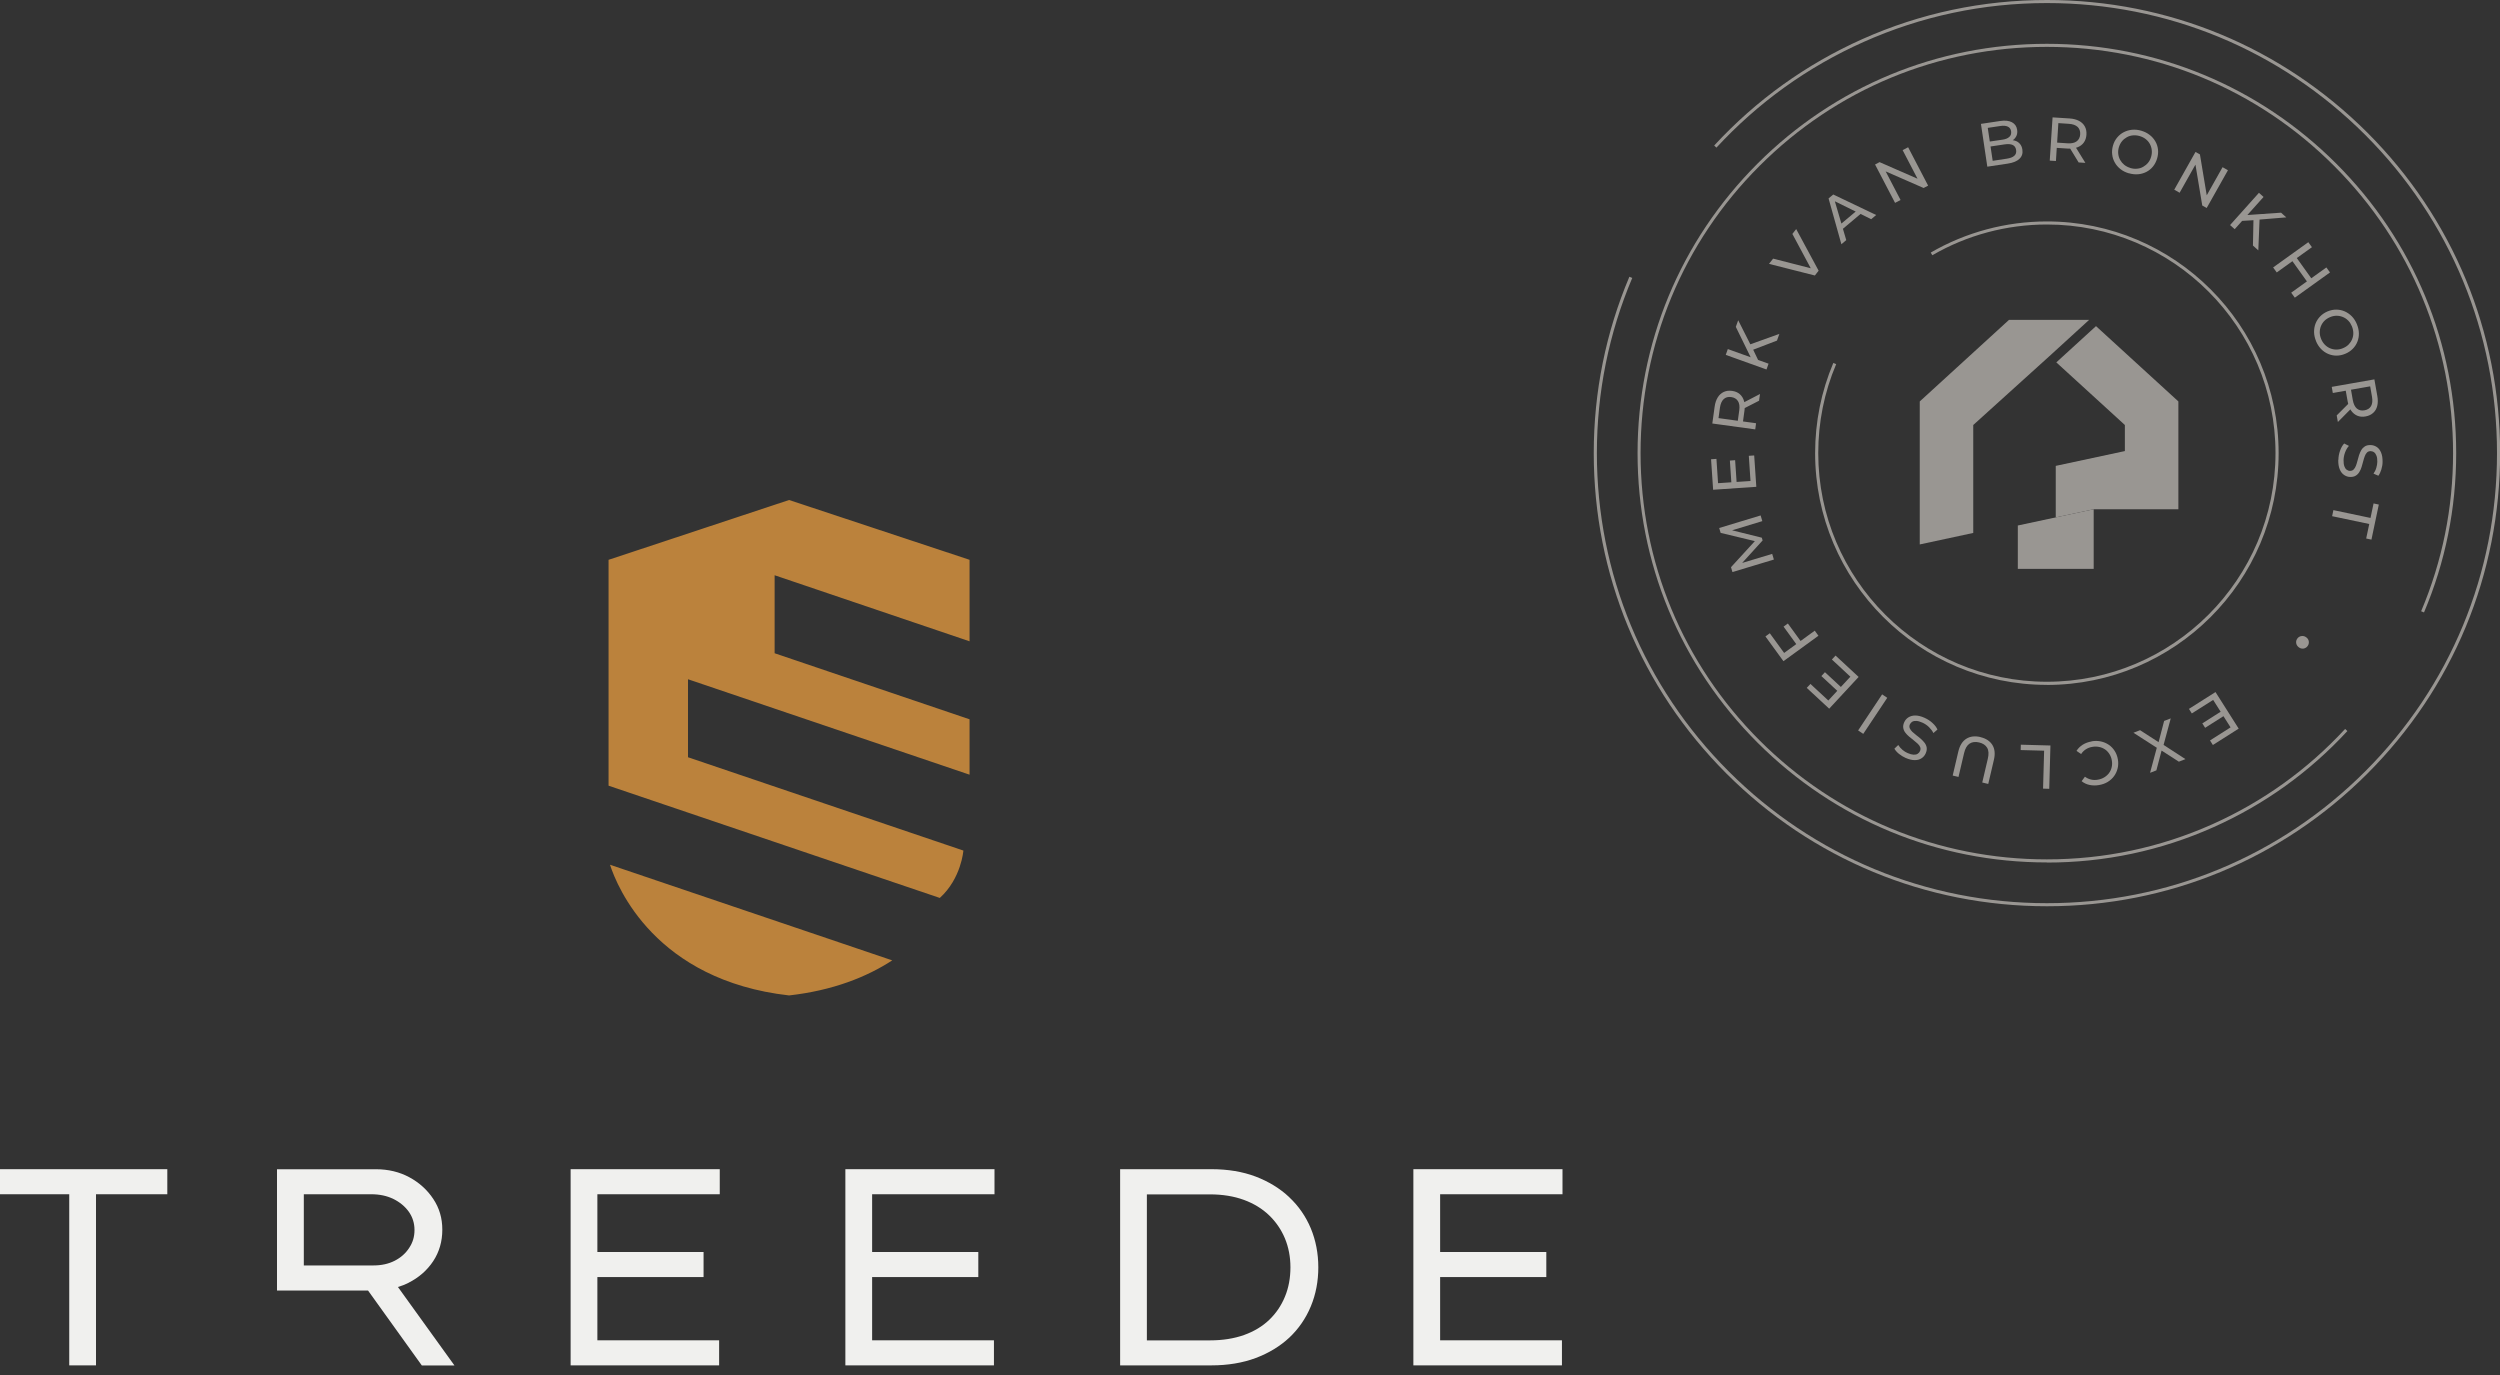 <?xml version="1.0" encoding="UTF-8"?>
<svg id="Opmaak" xmlns="http://www.w3.org/2000/svg" width="400" height="220" version="1.1" viewBox="0 0 400 220">
  <rect x="0" y="0" width="400" height="220" fill="#333333" stroke="none"/>
  <defs>
    <style>
      .cls-1 {
        fill: #f0f0ee;
      }

      .cls-1, .cls-2, .cls-3 {
        stroke-width: 0px;
      }

      .cls-2 {
        fill: #bb823c;
      }

      .cls-3 {
        fill: #999692;
      }
    </style>
  </defs>
  <g>
    <path class="cls-2" d="M97.6,138.36c1.16,3.58,7.26,18.48,28.65,20.91,7.04-.8,12.41-2.95,16.51-5.61,0,0-45.16-15.3-45.16-15.3Z"/>
    <path class="cls-2" d="M150.37,143.67c3.45-3.13,3.77-7.58,3.77-7.58l-44.06-14.93v-12.48l45.05,15.27v-8.86l-31.19-10.57v-12.48l31.19,10.57v-13.04l-28.88-9.57-28.88,9.57v36.14l53,17.96h0Z"/>
  </g>
  <g>
    <polygon class="cls-1" points="0 191.08 11.08 191.08 11.08 218.46 15.36 218.46 15.36 191.08 26.77 191.08 26.77 187.07 0 187.07 0 191.08"/>
    <polygon class="cls-1" points="91.3 218.46 115.06 218.46 115.06 214.45 95.58 214.45 95.58 204.33 112.57 204.33 112.57 200.32 95.58 200.32 95.58 191.08 115.16 191.08 115.16 187.07 91.3 187.07 91.3 218.46"/>
    <polygon class="cls-1" points="135.26 218.46 159.03 218.46 159.03 214.45 139.54 214.45 139.54 204.33 156.53 204.33 156.53 200.32 139.54 200.32 139.54 191.08 159.12 191.08 159.12 187.07 135.26 187.07 135.26 218.46"/>
    <path class="cls-1" d="M206.28,191.55c-1.49-1.4-3.3-2.51-5.38-3.3s-4.46-1.18-7.07-1.18h-14.61v31.39h14.61c2.61,0,5-.4,7.09-1.18,2.1-.79,3.9-1.89,5.38-3.27,1.47-1.39,2.63-3.06,3.43-4.99.8-1.92,1.2-4.02,1.2-6.25s-.41-4.32-1.2-6.23c-.8-1.91-1.96-3.59-3.45-4.98h0ZM206.47,202.77c0,1.7-.29,3.28-.88,4.7h0c-.58,1.41-1.42,2.66-2.51,3.7-1.08,1.04-2.44,1.86-4.03,2.43-1.6.57-3.44.86-5.45.86h-10.1v-23.36h10.1c2.01,0,3.84.3,5.42.88s2.94,1.41,4.04,2.47c1.1,1.06,1.95,2.31,2.53,3.7.58,1.4.88,2.96.88,4.63h0Z"/>
    <polygon class="cls-1" points="250 191.08 250 187.07 226.14 187.07 226.14 218.46 249.91 218.46 249.91 214.45 230.42 214.45 230.42 204.33 247.41 204.33 247.41 200.32 230.42 200.32 230.42 191.08 250 191.08"/>
    <path class="cls-1" d="M65.37,205.24h0c1.65-.83,2.97-1.99,3.94-3.45.97-1.47,1.46-3.16,1.46-5.03s-.48-3.47-1.44-4.92c-.95-1.44-2.23-2.61-3.82-3.47-1.58-.86-3.38-1.29-5.33-1.29h-15.86v19.41h14.57l8.6,11.98h5.22l-9.04-12.55c.63-.19,1.19-.41,1.7-.67h0ZM65.47,199.66c-.56.87-1.34,1.56-2.32,2.06-.98.5-2.12.75-3.38.75h-11.16v-11.39h10.79c1.33,0,2.52.25,3.55.76,1.02.5,1.85,1.19,2.46,2.04.6.85.91,1.83.91,2.92s-.28,2-.85,2.86h0Z"/>
  </g>
  <path class="cls-3" d="M327.5,137.99c-17.49,0-33.94-6.81-46.31-19.18s-19.18-28.81-19.18-46.31,6.81-33.94,19.18-46.31c12.37-12.37,28.81-19.18,46.31-19.18s33.94,6.81,46.31,19.18c12.37,12.37,19.18,28.81,19.18,46.31,0,8.84-1.73,17.42-5.15,25.49l-.46-.19c3.39-8.01,5.11-16.52,5.11-25.3,0-17.36-6.76-33.68-19.04-45.96-12.27-12.28-28.6-19.04-45.96-19.04s-33.68,6.76-45.96,19.04c-12.28,12.27-19.04,28.6-19.04,45.96s6.76,33.68,19.04,45.96c12.27,12.27,28.6,19.04,45.96,19.04,9.22,0,18.13-1.89,26.49-5.62,8.07-3.61,15.22-8.74,21.24-15.25l.36.34c-6.07,6.57-13.27,11.74-21.4,15.37-8.42,3.76-17.4,5.67-26.69,5.67v-.02h.01Z"/>
  <path class="cls-3" d="M327.5,145c-19.37,0-37.57-7.54-51.27-21.23-13.69-13.69-21.23-31.9-21.23-51.27,0-9.79,1.92-19.28,5.7-28.22l.46.19c-3.75,8.88-5.66,18.31-5.66,28.03,0,19.23,7.49,37.32,21.09,50.92,13.6,13.6,31.68,21.09,50.92,21.09s37.32-7.49,50.92-21.09c13.6-13.6,21.09-31.68,21.09-50.92s-7.49-37.32-21.09-50.92C364.82,7.98,346.73.49,327.5.49c-10.22,0-20.09,2.1-29.34,6.23-8.94,3.99-16.86,9.68-23.53,16.9l-.36-.34c6.72-7.27,14.69-12.99,23.7-17.02C307.29,2.1,317.23,0,327.52,0c19.37,0,37.57,7.54,51.27,21.23,13.69,13.69,21.23,31.9,21.23,51.27s-7.54,37.57-21.23,51.27c-13.69,13.69-31.9,21.23-51.27,21.23h-.02Z"/>
  <path class="cls-3" d="M327.5,109.58c-20.44,0-37.08-16.63-37.08-37.08,0-5,.98-9.86,2.91-14.43l.46.19c-1.91,4.51-2.87,9.3-2.87,14.24,0,20.17,16.41,36.58,36.58,36.58s36.58-16.41,36.58-36.58-16.41-36.58-36.58-36.58c-6.45,0-12.79,1.7-18.33,4.92l-.25-.43c5.62-3.26,12.04-4.98,18.58-4.98,20.44,0,37.08,16.63,37.08,37.08s-16.63,37.08-37.08,37.08h0Z"/>
  <path class="cls-3" d="M367.57,102.17c.16-.22.38-.36.66-.4.27-.04.53.02.77.2s.38.4.41.67-.03.52-.2.74c-.16.21-.37.34-.64.39-.27.04-.52-.02-.76-.2-.24-.18-.38-.4-.42-.67s.02-.51.18-.73h0Z"/>
  <path class="cls-3" d="M354.1,111.99l-3.41,2.16-.46-.73,4.25-2.69,3.71,5.85-4.13,2.62-.46-.73,3.29-2.09-2.79-4.4h0ZM355.83,114.54l-3.01,1.91-.45-.71,3.01-1.91.45.71Z"/>
  <path class="cls-3" d="M347.32,114.94l-1.27,4.7-.27-.71,3.89,2.53-1.05.41-3.08-1.98.41-.17-.93,3.54-1.01.39,1.19-4.43.26.66-4.11-2.64,1.06-.41,3.28,2.12-.41.16.98-3.76,1.06-.41h0Z"/>
  <path class="cls-3" d="M334.66,118.61c.52-.09,1.02-.08,1.48.02.47.1.89.28,1.27.54.38.26.69.59.94.98.25.39.42.84.51,1.35s.07.99-.04,1.44c-.11.45-.3.87-.57,1.24-.27.37-.61.68-1.02.93s-.88.41-1.4.5c-.53.09-1.03.08-1.5-.02-.48-.1-.9-.3-1.27-.6l.53-.72c.31.23.63.38.98.46s.71.09,1.08.02c.38-.06.73-.19,1.04-.38.31-.19.56-.42.76-.69.2-.27.34-.58.42-.93s.09-.71.02-1.08c-.06-.38-.19-.72-.38-1.02-.19-.3-.42-.55-.7-.74-.28-.19-.6-.33-.95-.4s-.72-.08-1.1-.01c-.37.06-.71.19-1.01.38-.3.19-.56.44-.77.77l-.74-.51c.25-.4.59-.73,1-.99.42-.26.89-.43,1.42-.52v-.02h0Z"/>
  <path class="cls-3" d="M328.07,119.28l-.19,6.93-.99-.03.17-6.07-3.75-.1.02-.86,4.74.13Z"/>
  <path class="cls-3" d="M316.87,117.94c.89.21,1.52.63,1.91,1.25.39.63.47,1.43.24,2.4l-.9,3.84-.96-.23.89-3.8c.18-.75.14-1.34-.11-1.76s-.68-.71-1.28-.85c-.61-.14-1.12-.08-1.53.19-.41.27-.71.78-.88,1.53l-.89,3.8-.93-.22.9-3.84c.23-.98.66-1.66,1.28-2.05s1.38-.48,2.27-.27h-.01Z"/>
  <path class="cls-3" d="M307.93,114.85c.48.22.91.49,1.28.84.37.34.64.69.78,1.04l-.65.56c-.15-.32-.38-.63-.69-.94-.31-.31-.67-.55-1.07-.73-.37-.16-.68-.26-.95-.27-.27-.02-.49.02-.66.12-.17.1-.3.24-.39.43-.1.22-.1.42-.02.62.08.2.22.38.41.57.19.18.41.36.65.55.24.18.49.37.72.58s.44.42.61.65c.17.23.28.48.32.75.04.28-.01.58-.16.92-.15.33-.36.59-.66.78-.29.2-.66.3-1.09.3s-.93-.12-1.48-.36c-.37-.16-.71-.38-1.03-.63s-.57-.54-.75-.84l.62-.59c.19.3.42.56.68.78.26.22.54.39.82.51.36.16.67.24.94.26.27.01.49-.03.66-.14.17-.1.3-.25.38-.44.1-.22.11-.43.03-.63s-.22-.38-.41-.56-.41-.36-.65-.55c-.24-.18-.48-.38-.72-.58-.24-.2-.44-.42-.61-.64-.17-.23-.28-.48-.32-.75s0-.57.16-.91c.14-.32.36-.58.66-.77s.67-.3,1.1-.3.94.12,1.49.37h0Z"/>
  <path class="cls-3" d="M301.96,111.65l-3.84,5.77-.82-.55,3.84-5.77.82.55Z"/>
  <path class="cls-3" d="M296.06,108.27l-2.96-2.75.59-.63,3.69,3.42-4.71,5.08-3.59-3.33.59-.63,2.86,2.65,3.54-3.82h-.01ZM294.03,110.59l-2.61-2.42.57-.62,2.61,2.42-.57.62Z"/>
  <path class="cls-3" d="M290.37,100.92l.58.8-5.6,4.07-2.88-3.96.7-.51,2.29,3.15,4.91-3.57v.02ZM287.47,103.15l-2.1-2.89.69-.5,2.1,2.89-.69.5Z"/>
  <path class="cls-3" d="M283.82,89.53l-6.63,2-.23-.78,4.11-4.49.13.42-5.9-1.42-.23-.78,6.63-2.01.27.91-5.2,1.58-.07-.22,5.19,1.29.13.44-3.6,3.96-.07-.24,5.2-1.57.27.91h0Z"/>
  <path class="cls-3" d="M280.08,76.96l-.27-4.03.86-.06.34,5.02-6.91.47-.33-4.88.86-.06.26,3.89s5.19-.35,5.19-.35ZM277.02,77.25l-.24-3.56.84-.06.24,3.56-.84.06Z"/>
  <path class="cls-3" d="M280.83,68.7l-6.86-.94.37-2.68c.08-.6.25-1.1.5-1.5s.57-.69.96-.87c.39-.18.83-.24,1.33-.17.5.07.91.24,1.23.52s.55.64.68,1.09.16.98.07,1.58l-.29,2.14-.39-.5,2.54.35-.13.98h0ZM278.53,67.38l-.54.38.29-2.11c.09-.63.02-1.12-.21-1.48-.23-.36-.59-.57-1.08-.64s-.89.04-1.2.33-.51.74-.6,1.37l-.29,2.11-.43-.51,4.06.56h0ZM281.46,64.11l-2.73,1.4.14-1.05,2.73-1.42-.15,1.07h0Z"/>
  <path class="cls-3" d="M282.64,59.12l-6.52-2.34.33-.93,6.52,2.34-.33.93ZM281.36,57.73l-1.15-.36-2.48-5.07.38-1.06,1.99,3.94.39.73s.87,1.82.87,1.82ZM284.3,54.5l-4.07,1.56-.46-.87,4.93-1.77-.39,1.09h0Z"/>
  <path class="cls-3" d="M290.38,44.08l-7.34-1.86.66-.84,6.76,1.73-.38.48-3.3-6.16.61-.78,3.59,6.66-.6.77Z"/>
  <path class="cls-3" d="M294.62,39.07l-2.05-7.32.75-.63,6.87,3.28-.8.67-6.25-3.08.3-.25,1.96,6.68-.78.66h0ZM294.53,36.88l-.3-.78,2.99-2.51.73.42-3.41,2.87h-.01Z"/>
  <path class="cls-3" d="M303.21,32.46l-3.2-6.14.72-.38,6.7,2.93-.38.2-2.63-5.05.88-.46,3.2,6.14-.72.38-6.7-2.93.38-.2,2.63,5.05-.88.46Z"/>
  <path class="cls-3" d="M317.97,26.67l-1.02-6.85,3.07-.46c.79-.12,1.42-.05,1.89.2s.75.65.83,1.2c.06.37.02.7-.11.98s-.32.51-.58.69c-.26.18-.55.29-.88.34l.13-.32c.39-.06.75-.04,1.07.05s.59.26.8.5c.22.24.35.55.41.94.09.59-.06,1.08-.46,1.46-.39.39-1.02.65-1.89.78l-3.27.49h0ZM318.83,25.73l2.25-.34c.54-.08.94-.23,1.2-.46s.36-.53.3-.93-.25-.67-.56-.81-.74-.17-1.28-.09l-2.34.35-.12-.79,2.1-.31c.5-.07.87-.22,1.11-.45.25-.22.34-.52.29-.88s-.23-.62-.53-.76-.7-.18-1.2-.1l-2.01.3.79,5.27Z"/>
  <path class="cls-3" d="M327.96,25.69l.45-6.91,2.7.17c.61.04,1.12.17,1.53.39.42.22.73.52.93.89.21.38.29.82.26,1.32s-.18.92-.43,1.27c-.25.34-.6.6-1.04.76s-.96.23-1.57.19l-2.15-.14.47-.43-.16,2.56-.99-.06h0ZM329.1,23.3l-.41-.51,2.12.14c.63.04,1.12-.06,1.46-.32.34-.25.53-.63.56-1.12.03-.49-.11-.89-.41-1.18-.31-.29-.78-.46-1.41-.5l-2.12-.14.48-.47-.26,4.09h0ZM332.58,25.99l-1.6-2.62,1.06.07,1.62,2.62s-1.08-.07-1.08-.07Z"/>
  <path class="cls-3" d="M340.61,27.73c-.51-.15-.95-.37-1.33-.67-.38-.3-.69-.65-.91-1.05-.23-.4-.37-.83-.42-1.3-.06-.46-.01-.94.13-1.43s.36-.91.66-1.27c.3-.36.65-.65,1.06-.86.41-.21.85-.34,1.33-.39.48-.04.98,0,1.49.16.51.15.95.37,1.33.67.38.29.68.64.91,1.04.23.4.37.83.42,1.3.05.47,0,.94-.14,1.43-.15.49-.37.92-.66,1.28s-.65.65-1.05.86c-.41.21-.85.34-1.33.38s-.97-.01-1.48-.16h0ZM340.85,26.88c.37.11.74.15,1.09.11.35-.03.68-.13.97-.3s.56-.38.78-.65.39-.59.49-.96c.11-.37.14-.72.1-1.07s-.14-.67-.3-.97c-.16-.3-.38-.56-.66-.78-.28-.22-.6-.38-.97-.49s-.73-.14-1.08-.11c-.35.03-.68.13-.98.3-.3.17-.57.38-.78.65-.22.27-.38.59-.49.95-.11.37-.14.73-.1,1.07.04.35.14.67.31.97.17.3.39.56.66.78.28.22.6.38.96.49h0Z"/>
  <path class="cls-3" d="M347.88,30.35l3.4-6.04.71.4,1.2,7.21-.37-.21,2.79-4.96.86.49-3.4,6.04-.71-.4-1.2-7.21.37.21-2.79,4.96-.86-.49Z"/>
  <path class="cls-3" d="M356.81,36.01l4.62-5.16.74.66-4.62,5.16-.74-.66ZM358.57,35.35l.77-.93,5.63-.39.84.75-4.4.36-.82.09-2.01.12h0ZM360.47,39.29l.09-4.36.98-.1-.21,5.23-.86-.77h0Z"/>
  <path class="cls-3" d="M364.28,43.59l-.58-.8,5.63-4.04.58.8-5.63,4.04ZM372.22,42.79l.58.8-5.63,4.04-.58-.8,5.63-4.04ZM369.16,45.1l-2.43-3.39.7-.5,2.43,3.39-.7.5Z"/>
  <path class="cls-3" d="M370.57,54.59c-.2-.49-.31-.97-.32-1.46,0-.49.07-.94.24-1.37.17-.43.42-.81.74-1.14.33-.34.72-.6,1.19-.8.47-.19.94-.29,1.4-.28.47,0,.91.1,1.33.28.42.18.8.45,1.14.79.34.35.61.77.81,1.26.2.49.31.97.32,1.45s-.07.94-.24,1.36c-.17.43-.42.81-.75,1.14-.33.33-.73.6-1.2.79-.48.2-.95.29-1.41.29s-.91-.1-1.33-.28c-.42-.18-.8-.45-1.13-.79-.33-.35-.6-.76-.8-1.25h.01ZM371.38,54.24c.15.36.35.66.6.92.25.25.53.44.84.57s.65.2,1,.2.7-.07,1.06-.22c.35-.15.65-.34.9-.59.24-.25.43-.53.56-.85s.2-.65.19-1-.08-.71-.23-1.07c-.15-.35-.34-.66-.59-.91s-.53-.44-.85-.57-.65-.2-1-.2-.7.07-1.05.22c-.35.15-.65.34-.9.59s-.43.53-.56.85-.19.65-.19,1.01.08.71.23,1.06h-.01Z"/>
  <path class="cls-3" d="M373.08,61.9l6.82-1.2.47,2.66c.11.6.1,1.12-.01,1.58-.11.46-.33.83-.65,1.12s-.72.48-1.22.57c-.49.09-.94.05-1.33-.12-.39-.17-.72-.44-.99-.83-.26-.39-.45-.88-.55-1.48l-.38-2.13.53.36-2.52.45-.17-.97h0ZM373.88,66.46l2.17-2.17.18,1.04-2.17,2.19-.19-1.06s.01,0,.01,0ZM375.68,62.44l.4-.52.37,2.1c.11.62.33,1.07.65,1.35.33.27.73.37,1.22.28.49-.09.84-.31,1.05-.68s.26-.87.15-1.49l-.37-2.1.56.35-4.04.71h.01Z"/>
  <path class="cls-3" d="M374.14,73.59c.01-.53.1-1.03.28-1.51.17-.48.39-.85.65-1.12l.76.38c-.24.26-.44.59-.6,1s-.25.83-.26,1.27c0,.4.03.73.12.98s.21.44.37.56c.16.12.34.19.54.19.24,0,.43-.07.58-.22s.27-.35.37-.6c.09-.25.18-.52.25-.81.07-.3.16-.59.25-.89.1-.3.22-.57.36-.81.14-.24.34-.44.57-.59.24-.15.54-.22.91-.21.36,0,.68.11.98.3.3.19.53.49.7.89s.25.9.24,1.51c0,.4-.07.8-.19,1.19s-.27.73-.48,1.02l-.78-.34c.2-.29.36-.6.45-.93.1-.33.15-.65.16-.96,0-.39-.03-.71-.13-.96-.09-.25-.22-.44-.38-.56-.16-.12-.35-.18-.55-.19-.24,0-.44.07-.59.22s-.27.35-.36.6-.18.52-.25.81c-.08.3-.16.59-.25.89s-.21.57-.36.81c-.14.24-.33.44-.57.59s-.53.22-.9.21c-.35,0-.67-.11-.97-.31s-.53-.5-.7-.9-.25-.91-.24-1.52h.02Z"/>
  <path class="cls-3" d="M373.34,81.62l5.94,1.25.49-2.32.84.18-1.18,5.61-.84-.18.49-2.32-5.94-1.25.2-.96h0Z"/>
  <polygon class="cls-3" points="322.85 91.02 334.99 91.02 334.99 81.48 322.85 84.08 322.85 91.02"/>
  <polygon class="cls-3" points="334.26 51.18 322.58 51.18 321.44 51.18 307.16 64.23 307.16 87.11 315.72 85.27 315.72 68 327.91 56.98 334.26 51.18"/>
  <polygon class="cls-3" points="335.36 52.18 335.26 52.27 329.01 57.98 339.98 68 339.98 72.17 328.92 74.54 328.92 81.48 328.92 81.48 328.92 82.78 334.99 81.48 348.54 81.48 348.54 80.23 348.54 80.23 348.54 64.23 335.36 52.18"/>
</svg>